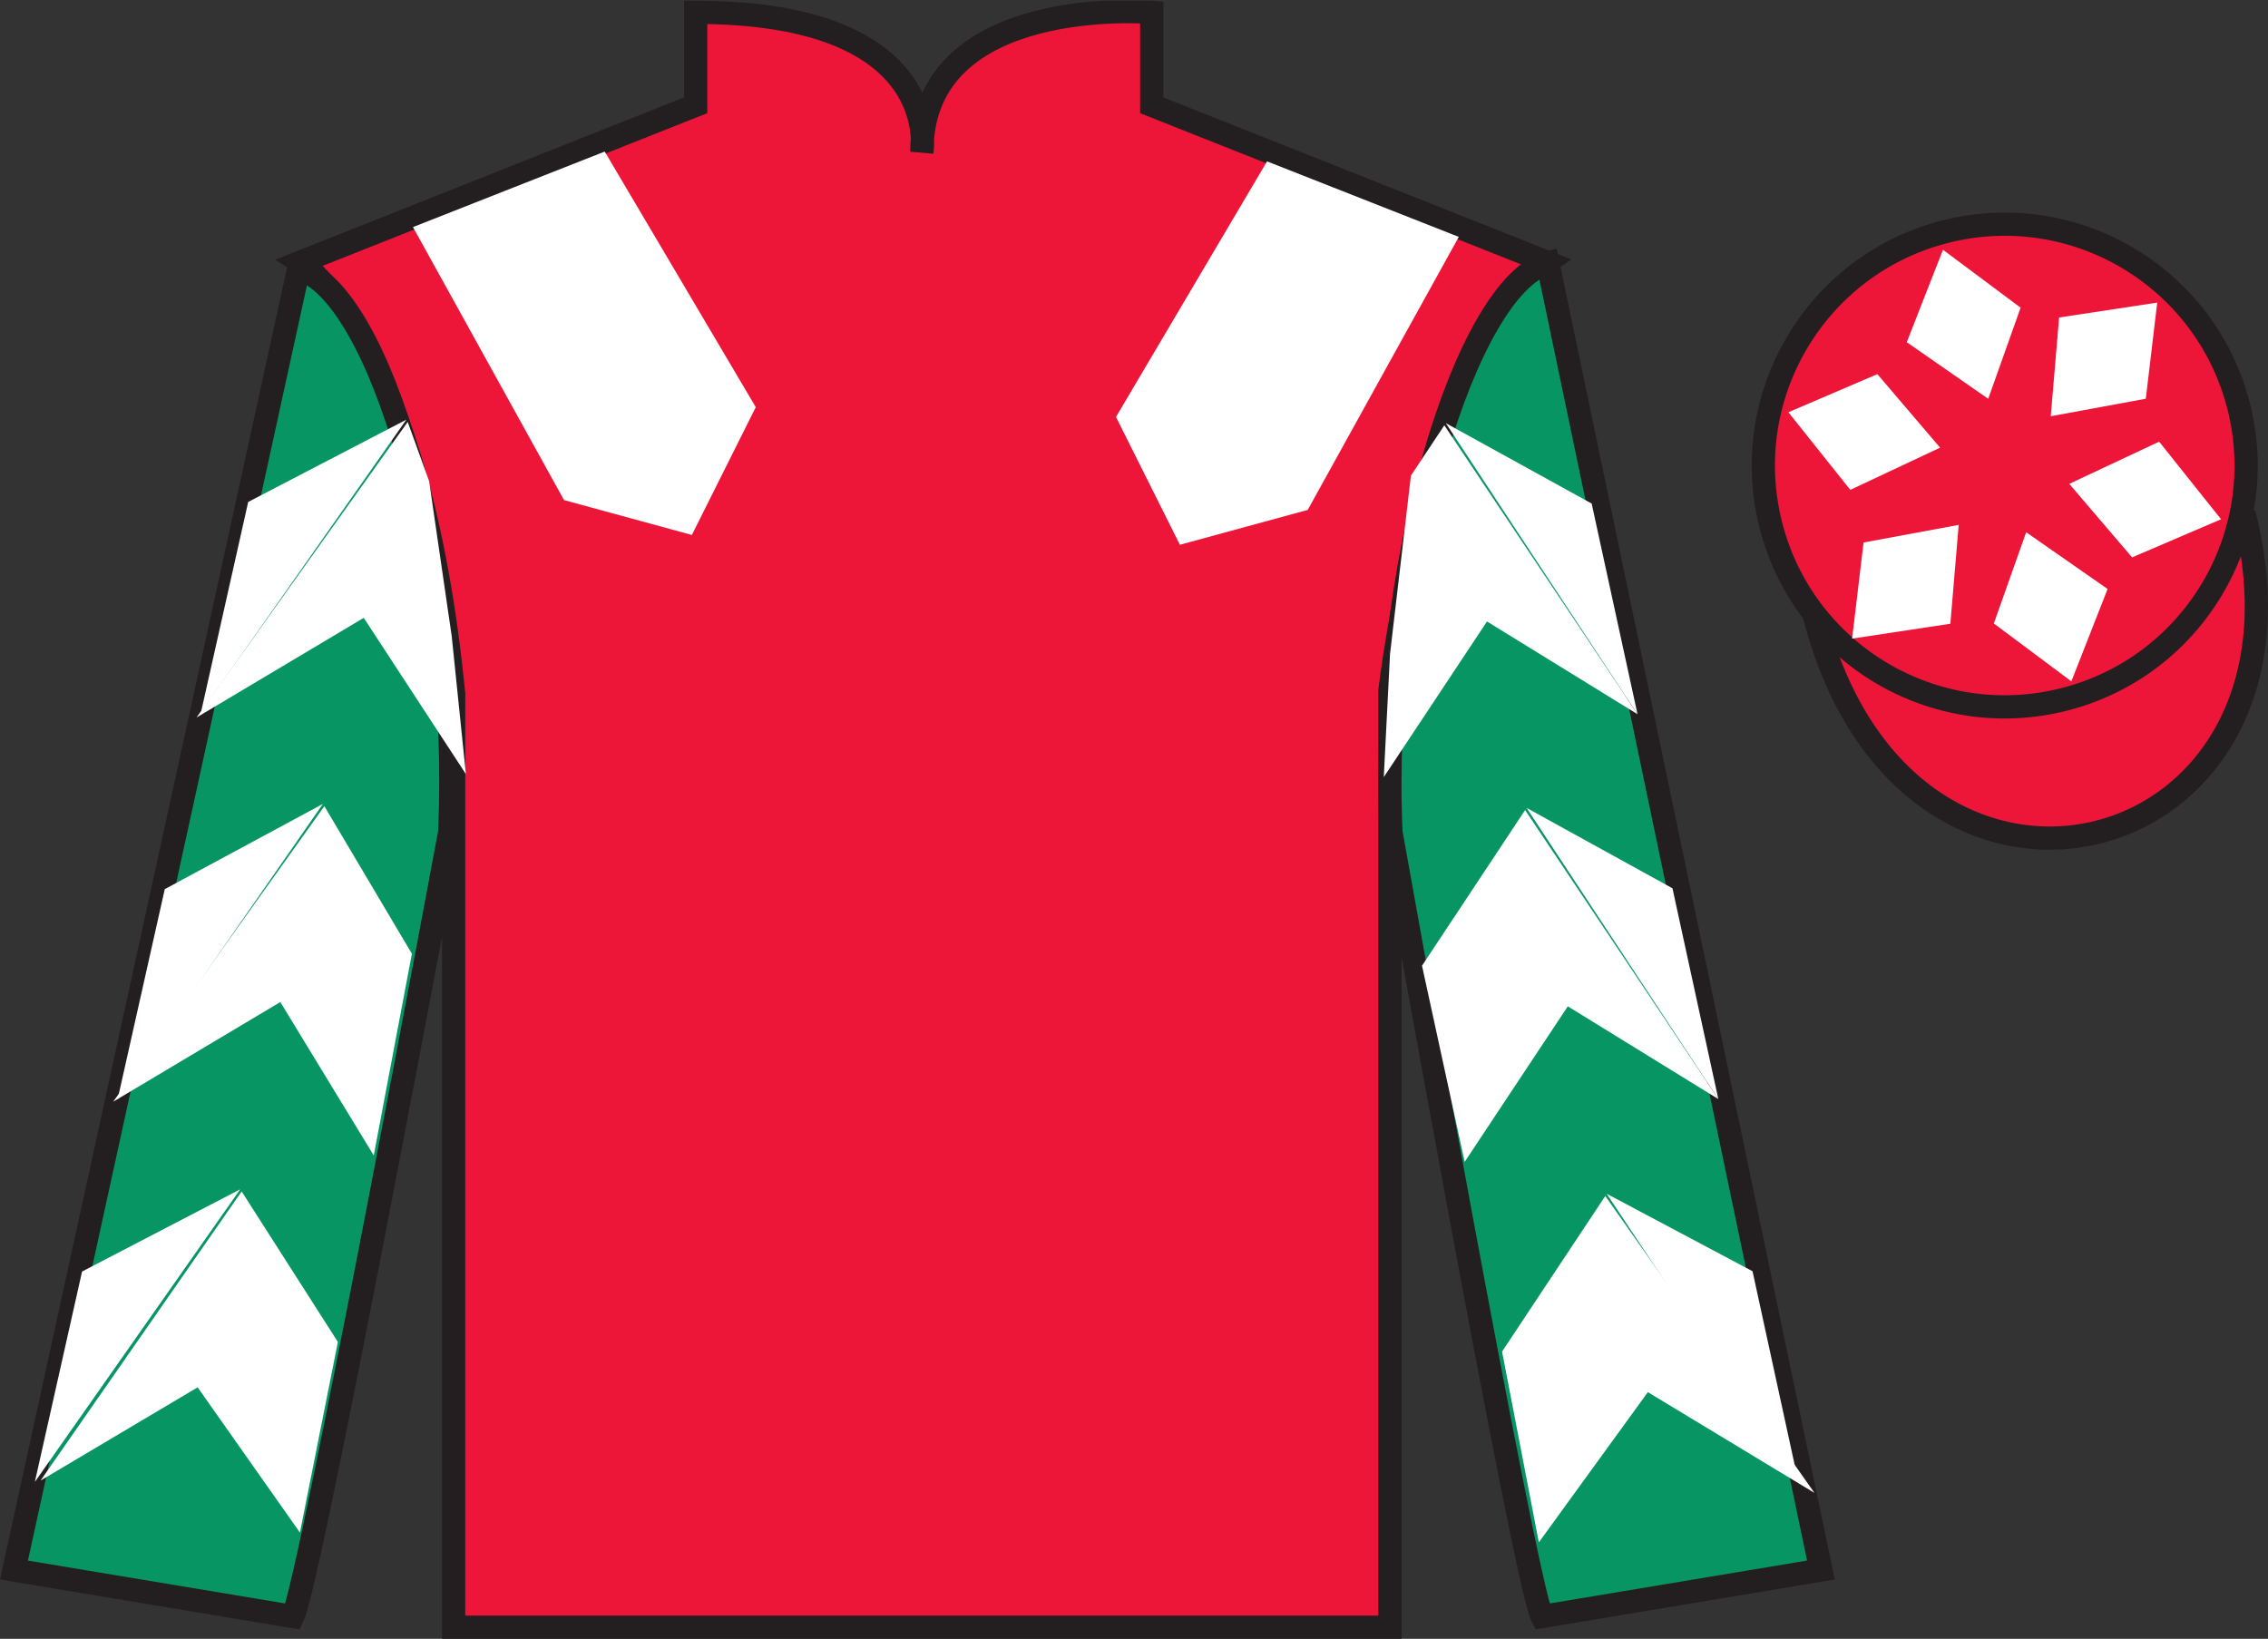 <?xml version="1.0" encoding="UTF-8"?>
<svg xmlns="http://www.w3.org/2000/svg" xmlns:xlink="http://www.w3.org/1999/xlink" width="97.59pt" height="70.53pt" viewBox="0 0 97.59 70.53" version="1.1">
<rect x="0" y="0" width="97.59" height="70.53" fill="#333333" stroke="none"/>
<defs>
<clipPath id="clip1">
  <path d="M 0 70.531 L 97.59 70.531 L 97.59 0.031 L 0 0.031 L 0 70.531 Z M 0 70.531 "/>
</clipPath>
</defs>
<g id="surface0">
<g clip-path="url(#clip1)" clip-rule="nonzero">
<path style=" stroke:none;fill-rule:nonzero;fill:rgb(92.863%,8.783%,22.277%);fill-opacity:1;" d="M 12.934 11.281 C 12.934 11.281 18.02 14.531 19.52 29.863 C 19.52 29.863 19.52 44.863 19.52 70.031 L 59.809 70.031 L 59.809 29.695 C 59.809 29.695 61.602 14.695 66.559 11.281 L 49.559 4.531 L 49.559 0.531 C 49.559 0.531 39.668 -0.305 39.668 6.531 C 39.668 6.531 40.684 0.531 29.934 0.531 L 29.934 4.531 L 12.934 11.281 "/>
<path style="fill:none;stroke-width:10;stroke-linecap:butt;stroke-linejoin:miter;stroke:rgb(13.73%,12.16%,12.549%);stroke-opacity:1;stroke-miterlimit:4;" d="M 129.336 592.487 C 129.336 592.487 180.195 559.987 195.195 406.667 C 195.195 406.667 195.195 256.667 195.195 4.987 L 598.086 4.987 L 598.086 408.347 C 598.086 408.347 616.016 558.347 665.586 592.487 L 495.586 659.987 L 495.586 699.987 C 495.586 699.987 396.68 708.347 396.68 639.987 C 396.68 639.987 406.836 699.987 299.336 699.987 L 299.336 659.987 L 129.336 592.487 Z M 129.336 592.487 " transform="matrix(0.1,0,0,-0.1,0,70.53)"/>
<path style=" stroke:none;fill-rule:nonzero;fill:rgb(3.105%,58.819%,38.753%);fill-opacity:1;" d="M 12.602 69.57 C 13.352 68.07 19.352 35.82 19.352 35.82 C 19.852 24.32 16.352 12.57 12.852 11.57 L 0.602 67.57 L 12.602 69.57 "/>
<path style="fill:none;stroke-width:10;stroke-linecap:butt;stroke-linejoin:miter;stroke:rgb(13.73%,12.16%,12.549%);stroke-opacity:1;stroke-miterlimit:4;" d="M 126.016 9.597 C 133.516 24.597 193.516 347.097 193.516 347.097 C 198.516 462.097 163.516 579.597 128.516 589.597 L 6.016 29.597 L 126.016 9.597 Z M 126.016 9.597 " transform="matrix(0.1,0,0,-0.1,0,70.53)"/>
<path style=" stroke:none;fill-rule:nonzero;fill:rgb(3.105%,58.819%,38.753%);fill-opacity:1;" d="M 78.352 67.57 L 66.602 11.32 C 63.102 12.32 59.352 24.32 59.852 35.82 C 59.852 35.82 65.602 68.07 66.352 69.57 L 78.352 67.57 "/>
<path style="fill:none;stroke-width:10;stroke-linecap:butt;stroke-linejoin:miter;stroke:rgb(13.73%,12.16%,12.549%);stroke-opacity:1;stroke-miterlimit:4;" d="M 783.516 29.597 L 666.016 592.097 C 631.016 582.097 593.516 462.097 598.516 347.097 C 598.516 347.097 656.016 24.597 663.516 9.597 L 783.516 29.597 Z M 783.516 29.597 " transform="matrix(0.1,0,0,-0.1,0,70.53)"/>
<path style="fill-rule:nonzero;fill:rgb(92.863%,8.783%,22.277%);fill-opacity:1;stroke-width:10;stroke-linecap:butt;stroke-linejoin:miter;stroke:rgb(13.73%,12.16%,12.549%);stroke-opacity:1;stroke-miterlimit:4;" d="M 780.703 440.495 C 820.391 284.87 1004.336 332.448 965.547 484.441 " transform="matrix(0.1,0,0,-0.1,0,70.53)"/>
<path style=" stroke:none;fill-rule:nonzero;fill:rgb(92.863%,8.783%,22.277%);fill-opacity:1;" d="M 86.691 21.727 C 87.625 21.488 88.191 20.539 87.953 19.605 C 87.715 18.672 86.762 18.105 85.828 18.344 C 84.895 18.582 84.332 19.535 84.57 20.469 C 84.809 21.402 85.758 21.965 86.691 21.727 "/>
<path style="fill:none;stroke-width:10;stroke-linecap:butt;stroke-linejoin:miter;stroke:rgb(13.73%,12.16%,12.549%);stroke-opacity:1;stroke-miterlimit:4;" d="M 866.914 488.034 C 876.25 490.417 881.914 499.909 879.531 509.245 C 877.148 518.581 867.617 524.245 858.281 521.862 C 848.945 519.48 843.32 509.948 845.703 500.613 C 848.086 491.277 857.578 485.652 866.914 488.034 Z M 866.914 488.034 " transform="matrix(0.1,0,0,-0.1,0,70.53)"/>
<path style=" stroke:none;fill-rule:nonzero;fill:rgb(92.863%,8.783%,22.277%);fill-opacity:1;" d="M 88.828 30.098 C 94.387 28.68 97.742 23.023 96.324 17.469 C 94.906 11.91 89.25 8.555 83.691 9.973 C 78.137 11.391 74.781 17.047 76.199 22.605 C 77.613 28.16 83.27 31.516 88.828 30.098 "/>
<path style="fill:none;stroke-width:10;stroke-linecap:butt;stroke-linejoin:miter;stroke:rgb(13.73%,12.16%,12.549%);stroke-opacity:1;stroke-miterlimit:4;" d="M 888.281 404.323 C 943.867 418.503 977.422 475.066 963.242 530.612 C 949.062 586.198 892.5 619.753 836.914 605.573 C 781.367 591.394 747.812 534.831 761.992 479.245 C 776.133 423.698 832.695 390.144 888.281 404.323 Z M 888.281 404.323 " transform="matrix(0.1,0,0,-0.1,0,70.53)"/>
<path style=" stroke:none;fill-rule:nonzero;fill:rgb(100%,100%,100%);fill-opacity:1;" d="M 17.77 9.773 L 24.27 21.523 L 29.77 23.023 L 32.52 17.523 L 26.02 6.523 L 17.77 9.773 "/>
<path style=" stroke:none;fill-rule:nonzero;fill:rgb(100%,100%,100%);fill-opacity:1;" d="M 62.77 10.195 L 56.27 21.945 L 50.77 23.445 L 48.02 17.945 L 54.52 6.945 L 62.77 10.195 "/>
<path style=" stroke:none;fill-rule:nonzero;fill:rgb(100%,100%,100%);fill-opacity:1;" d="M 8.457 30.879 L 15.652 26.59 L 20.047 33.316 L 19.438 27.387 L 18.465 20.707 L 17.543 18.16 "/>
<path style=" stroke:none;fill-rule:nonzero;fill:rgb(100%,100%,100%);fill-opacity:1;" d="M 17.484 18.062 L 10.68 21.602 L 8.648 30.656 "/>
<path style=" stroke:none;fill-rule:nonzero;fill:rgb(100%,100%,100%);fill-opacity:1;" d="M 1.309 63.996 L 8.504 59.707 "/>
<path style=" stroke:none;fill-rule:nonzero;fill:rgb(100%,100%,100%);fill-opacity:1;" d="M 14.789 58.004 L 10.398 51.277 "/>
<path style=" stroke:none;fill-rule:nonzero;fill:rgb(100%,100%,100%);fill-opacity:1;" d="M 10.336 51.184 L 3.531 54.723 "/>
<path style=" stroke:none;fill-rule:nonzero;fill:rgb(100%,100%,100%);fill-opacity:1;" d="M 1.746 63.719 L 8.504 59.707 L 12.906 65.957 L 14.539 57.754 L 10.398 51.277 "/>
<path style=" stroke:none;fill-rule:nonzero;fill:rgb(100%,100%,100%);fill-opacity:1;" d="M 10.336 51.184 L 3.531 54.723 L 1.5 63.777 "/>
<path style=" stroke:none;fill-rule:nonzero;fill:rgb(100%,100%,100%);fill-opacity:1;" d="M 4.871 47.414 L 12.062 43.125 L 16.082 49.727 L 17.723 41.047 L 13.957 34.695 "/>
<path style=" stroke:none;fill-rule:nonzero;fill:rgb(100%,100%,100%);fill-opacity:1;" d="M 13.895 34.598 L 7.09 38.266 L 5.059 47.32 "/>
<path style=" stroke:none;fill-rule:nonzero;fill:rgb(100%,100%,100%);fill-opacity:1;" d="M 70.461 30.738 L 63.984 26.746 L 59.543 33.445 L 59.812 28.141 L 60.711 20.469 L 62.148 18.305 "/>
<path style=" stroke:none;fill-rule:nonzero;fill:rgb(100%,100%,100%);fill-opacity:1;" d="M 62.211 18.211 L 68.488 21.672 L 70.461 30.738 "/>
<path style=" stroke:none;fill-rule:nonzero;fill:rgb(100%,100%,100%);fill-opacity:1;" d="M 78.074 64.25 L 70.906 59.914 "/>
<path style=" stroke:none;fill-rule:nonzero;fill:rgb(100%,100%,100%);fill-opacity:1;" d="M 64.633 58.168 L 69.074 51.473 "/>
<path style=" stroke:none;fill-rule:nonzero;fill:rgb(100%,100%,100%);fill-opacity:1;" d="M 78.074 64.25 L 70.906 59.914 L 66.215 66.379 L 64.633 58.168 L 69.074 51.473 "/>
<path style=" stroke:none;fill-rule:nonzero;fill:rgb(100%,100%,100%);fill-opacity:1;" d="M 69.133 51.375 L 75.41 54.711 L 77.383 63.781 "/>
<path style=" stroke:none;fill-rule:nonzero;fill:rgb(100%,100%,100%);fill-opacity:1;" d="M 73.938 47.301 L 67.461 43.309 L 63.023 50.004 L 61.188 41.562 L 65.625 34.863 "/>
<path style=" stroke:none;fill-rule:nonzero;fill:rgb(100%,100%,100%);fill-opacity:1;" d="M 65.688 34.77 L 71.965 38.23 L 73.938 47.301 "/>
<path style=" stroke:none;fill-rule:nonzero;fill:rgb(100%,100%,100%);fill-opacity:1;" d="M 87.184 22.906 L 85.793 26.832 L 89.129 29.324 L 90.688 25.348 L 87.184 22.906 "/>
<path style=" stroke:none;fill-rule:nonzero;fill:rgb(100%,100%,100%);fill-opacity:1;" d="M 89.039 20.824 L 91.742 23.988 L 95.57 22.348 L 92.906 19.008 L 89.039 20.824 "/>
<path style=" stroke:none;fill-rule:nonzero;fill:rgb(100%,100%,100%);fill-opacity:1;" d="M 88.242 17.914 L 92.332 17.16 L 92.824 13.023 L 88.602 13.664 L 88.242 17.914 "/>
<path style=" stroke:none;fill-rule:nonzero;fill:rgb(100%,100%,100%);fill-opacity:1;" d="M 85.551 17.164 L 86.945 13.242 L 83.605 10.75 L 82.047 14.727 L 85.551 17.164 "/>
<path style=" stroke:none;fill-rule:nonzero;fill:rgb(100%,100%,100%);fill-opacity:1;" d="M 83.48 19.266 L 80.781 16.102 L 76.953 17.742 L 79.617 21.082 L 83.48 19.266 "/>
<path style=" stroke:none;fill-rule:nonzero;fill:rgb(100%,100%,100%);fill-opacity:1;" d="M 84.281 22.59 L 80.188 23.348 L 79.695 27.484 L 83.922 26.844 L 84.281 22.59 "/>
</g>
</g>
</svg>
